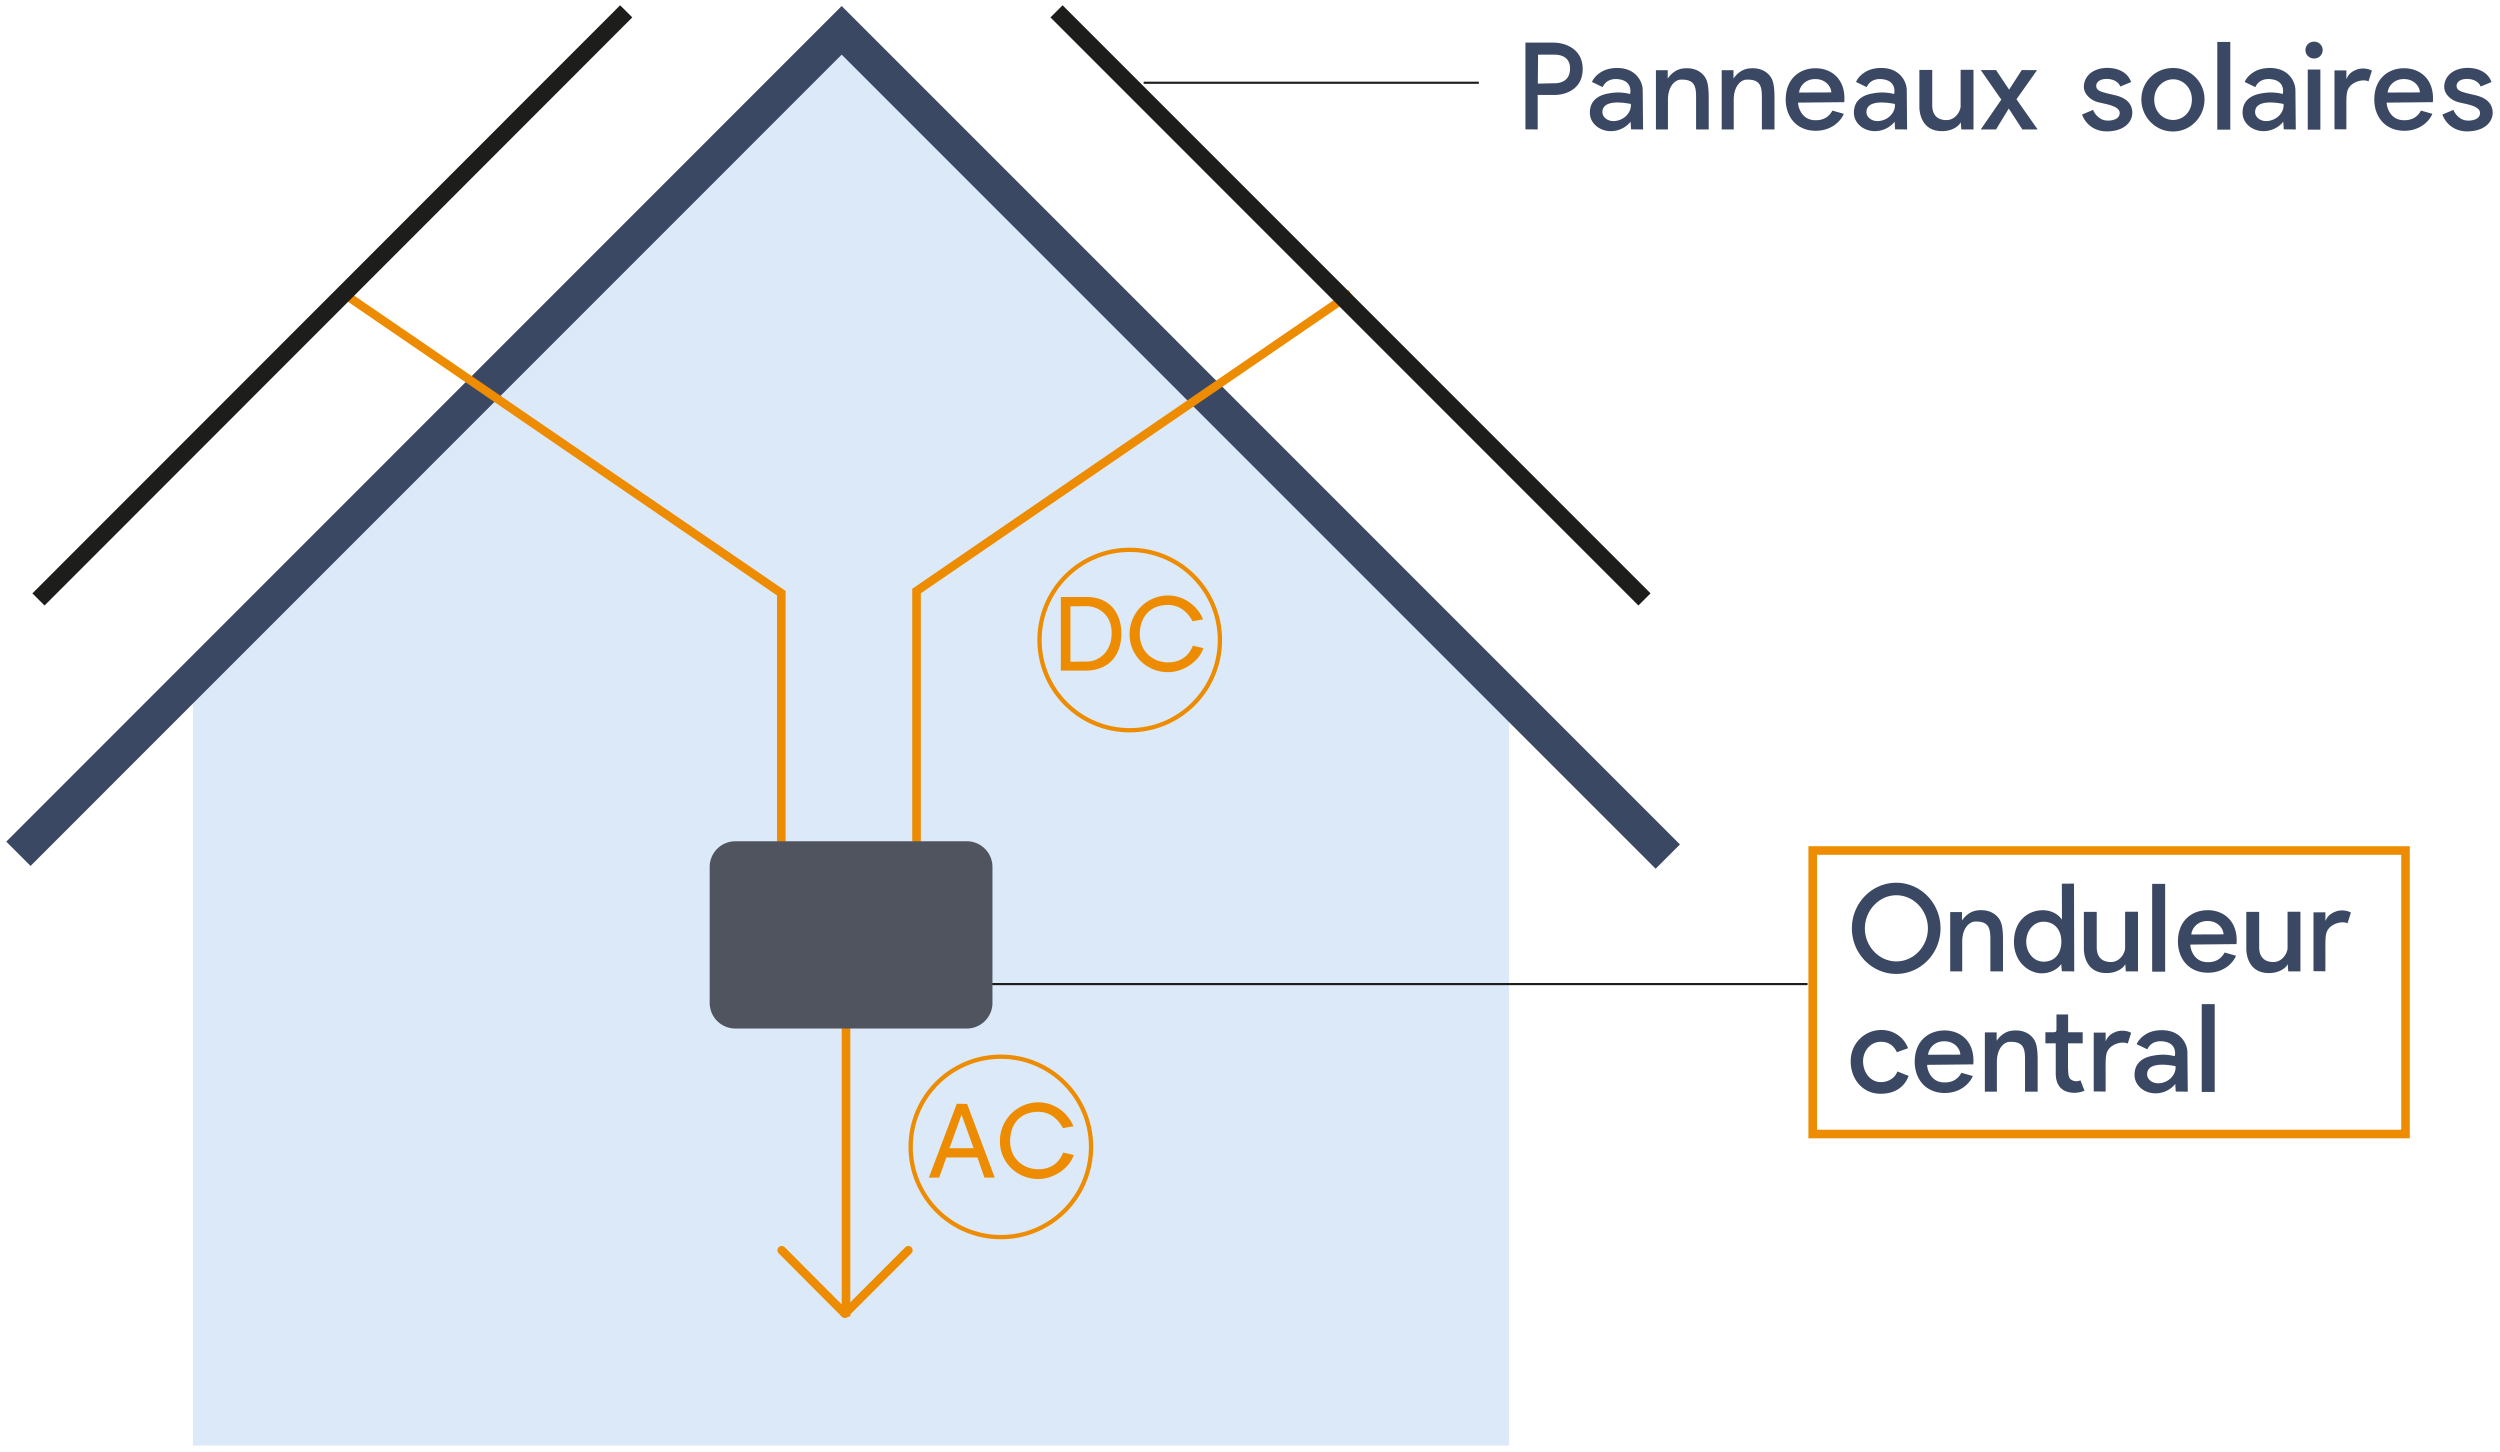 <svg width="291" height="169" fill="none" xmlns="http://www.w3.org/2000/svg"><path d="M175.652 168.26H22.453V78.814L97.12 4.761l78.533 74.053v89.446Z" fill="#DBE9F8"/><path d="m2.142 99.38 95.83-95.85 96.158 96.176" stroke="#3B4863" stroke-width="4" stroke-miterlimit="10"/><path d="M133.122 9.633h39.015" stroke="#1D1D1B" stroke-width=".25" stroke-miterlimit="10"/><path d="M98.475 111.257v41.986M40.353 34.417l50.59 34.629v42.212" stroke="#ED8C00" stroke-miterlimit="10"/><path d="M72.891 1.32 4.477 69.775" stroke="#1D1D1B" stroke-width="2" stroke-miterlimit="10"/><path d="m157.249 34.166-50.564 34.629v36.863" stroke="#ED8C00" stroke-miterlimit="10"/><path d="m122.979 1.32 68.439 68.454" stroke="#1D1D1B" stroke-width="2" stroke-miterlimit="10"/><path d="m90.993 145.534 7.356 7.383 7.381-7.383" stroke="#ED8C00" stroke-linecap="round" stroke-linejoin="round"/><path d="M220.726 113.364c2.842 0 5.152-2.38 5.152-5.306s-2.31-5.306-5.152-5.306c-2.856 0-5.166 2.38-5.166 5.306s2.31 5.306 5.166 5.306Zm.014-1.456c-2.03 0-3.668-1.764-3.668-3.836 0-2.086 1.638-3.864 3.668-3.864 2.044 0 3.668 1.778 3.668 3.864 0 2.072-1.638 3.836-3.668 3.836Zm6.263 1.162h1.4v-3.458c0-1.582.826-2.296 1.442-2.338 1.722-.084 1.834.868 1.834 2.072v3.724h1.47v-3.64c0-1.232-.112-1.806-.308-2.226-.336-.7-1.204-1.414-2.688-1.232-1.064.126-1.652.994-1.778 1.176v-.98h-1.372v6.902Zm12.996-10.206.014 4.186c-.742-1.05-1.932-1.162-2.632-1.078-1.246.14-2.772 1.05-2.94 3.29-.196 2.632 1.694 4.032 3.206 4.032 1.022 0 1.876-.49 2.282-1.078l.07.84 1.442.014-.028-10.22-1.414.014Zm-.056 6.748c0 .952-.42 2.254-1.974 2.324-1.218.056-2.114-1.036-2.114-2.31 0-1.358.924-2.366 2.044-2.338 1.33.028 2.044 1.022 2.044 2.324Zm7.505 3.458h1.414v-6.944h-1.498v4.214c0 .588-.602 1.638-1.638 1.638-1.4 0-1.666-.98-1.666-1.722v-4.116h-1.498v4.298c0 .616.224 2.828 2.632 2.828 1.246 0 2.03-.644 2.184-1.05l.07.854Zm3.064-10.192v10.22h1.512v-10.22h-1.512Zm3.001 6.706c0-2.408 1.61-3.64 3.472-3.64 1.848 0 3.556 1.274 3.346 3.948l-5.376.056c0 .546.42 1.988 1.918 2.044 1.162.056 1.764-.532 2.072-1.12l1.33.378c-.35.854-1.442 1.974-3.262 1.974-2.24 0-3.5-1.638-3.5-3.64Zm5.306-.826c0-.658-.7-1.68-2.114-1.54-.896.084-1.554.77-1.638 1.554l3.752-.014Zm7.537 4.312h1.414v-6.944h-1.498v4.214c0 .588-.602 1.638-1.638 1.638-1.4 0-1.666-.98-1.666-1.722v-4.116h-1.498v4.298c0 .616.224 2.828 2.632 2.828 1.246 0 2.03-.644 2.184-1.05l.07.854Zm2.934-.028v-6.846h1.386v1.022c.224-.546.56-.882 1.246-1.134.504-.182 1.246-.14 1.722.14l-.392 1.246c-.56-.266-1.61-.042-2.142.56-.476.546-.434 1.106-.434 2.926v2.1l-1.386-.014Zm-50.636 8.246c-1.092.14-1.806 1.19-1.792 2.254.014 1.302.826 2.324 1.904 2.408.966.07 1.82-.448 2.086-1.232l1.316.518c-.532 1.414-1.778 2.142-3.458 2.072-1.862-.07-3.29-1.652-3.29-3.78 0-2.114 1.638-3.528 3.304-3.626 1.834-.126 2.982 1.036 3.374 2.114l-1.302.462c-.546-1.176-1.54-1.274-2.142-1.19Zm4.22 2.296c0-2.408 1.61-3.64 3.472-3.64 1.848 0 3.556 1.274 3.346 3.948l-5.376.056c0 .546.42 1.988 1.918 2.044 1.162.056 1.764-.532 2.072-1.12l1.33.378c-.35.854-1.442 1.974-3.262 1.974-2.24 0-3.5-1.638-3.5-3.64Zm5.306-.826c0-.658-.7-1.68-2.114-1.54-.896.084-1.554.77-1.638 1.554l3.752-.014Zm2.857 4.312h1.4v-3.458c0-1.582.826-2.296 1.442-2.338 1.722-.084 1.834.868 1.834 2.072v3.724h1.47v-3.64c0-1.232-.112-1.806-.308-2.226-.336-.7-1.204-1.414-2.688-1.232-1.064.126-1.652.994-1.778 1.176v-.98h-1.372v6.902Zm11.122-1.33c-.294.182-.896.168-1.218-.196-.196-.224-.224-.77-.224-1.736v-2.366h1.708v-1.288h-1.694v-2.072h-1.358v1.68c0 .308-.028.392-.42.392h-.868v1.288h1.204v3.528c0 .798.266 1.876 1.498 2.156a2.985 2.985 0 0 0 1.848-.168l-.476-1.218Zm1.551 1.302v-6.846h1.386v1.022c.224-.546.56-.882 1.246-1.134.504-.182 1.246-.14 1.722.14l-.392 1.246c-.56-.266-1.61-.042-2.142.56-.476.546-.434 1.106-.434 2.926v2.1l-1.386-.014Zm7.6.196c.896-.126 1.582-.644 1.89-1.078l.056.896 1.4.014-.042-4.592c-.014-.882-.588-1.932-1.708-2.352-.966-.364-2.268-.238-2.996.182-.728.406-1.036.868-1.204 1.232l1.246.602c.406-.896 1.316-1.078 2.198-.854.966.252 1.12 1.064.994 1.652-1.092-.266-1.862-.182-2.548-.056-1.484.266-2.198 1.106-2.128 2.394.112 1.302 1.442 2.156 2.842 1.96Zm.378-1.204c-.966.252-1.764-.308-1.764-.98 0-1.344 1.974-1.218 3.304-.952.098.7-.434 1.666-1.54 1.932Zm4.593-9.156v10.22h1.512v-10.22h-1.512Z" fill="#3B4863"/><path d="M110.476 114.547h99.923" stroke="#1D1D1B" stroke-width=".25" stroke-miterlimit="10"/><path d="M112.534 97.923H85.595a2.988 2.988 0 0 0-2.988 2.989v15.82a2.988 2.988 0 0 0 2.988 2.988h26.939a2.988 2.988 0 0 0 2.988-2.988v-15.82a2.988 2.988 0 0 0-2.988-2.989Z" fill="#50545F"/><path d="M280 99h-69v33h69V99Z" stroke="#ED8C00" stroke-miterlimit="10"/><path d="M178.988 15.07v-4.018h2.002c1.134 0 3.234-.602 3.234-3.01s-2.1-3.08-3.388-3.08h-3.276v10.094l1.428.014Zm.042-8.708h1.918c.42 0 1.806.084 1.806 1.61s-1.218 1.722-1.834 1.722c-.406 0-1.344.028-1.918.042l.028-3.374Zm8.878 8.876c.896-.126 1.582-.644 1.89-1.078l.056.896 1.4.014-.042-4.592c-.014-.882-.588-1.932-1.708-2.352-.966-.364-2.268-.238-2.996.182-.728.406-1.036.868-1.204 1.232l1.246.602c.406-.896 1.316-1.078 2.198-.854.966.252 1.12 1.064.994 1.652-1.092-.266-1.862-.182-2.548-.056-1.484.266-2.198 1.106-2.128 2.394.112 1.302 1.442 2.156 2.842 1.96Zm.378-1.204c-.966.252-1.764-.308-1.764-.98 0-1.344 1.974-1.218 3.304-.952.098.7-.434 1.666-1.54 1.932Zm4.463 1.036h1.4v-3.458c0-1.582.826-2.296 1.442-2.338 1.722-.084 1.834.868 1.834 2.072v3.724h1.47v-3.64c0-1.232-.112-1.806-.308-2.226-.336-.7-1.204-1.414-2.688-1.232-1.064.126-1.652.994-1.778 1.176v-.98h-1.372v6.902Zm7.657 0h1.4v-3.458c0-1.582.826-2.296 1.442-2.338 1.722-.084 1.834.868 1.834 2.072v3.724h1.47v-3.64c0-1.232-.112-1.806-.308-2.226-.336-.7-1.204-1.414-2.688-1.232-1.064.126-1.652.994-1.778 1.176v-.98h-1.372v6.902Zm7.451-3.486c0-2.408 1.61-3.64 3.472-3.64 1.848 0 3.556 1.274 3.346 3.948l-5.376.056c0 .546.42 1.988 1.918 2.044 1.162.056 1.764-.532 2.072-1.12l1.33.378c-.35.854-1.442 1.974-3.262 1.974-2.24 0-3.5-1.638-3.5-3.64Zm5.306-.826c0-.658-.7-1.68-2.114-1.54-.896.084-1.554.77-1.638 1.554l3.752-.014Zm5.479 4.48c.896-.126 1.582-.644 1.89-1.078l.056.896 1.4.014-.042-4.592c-.014-.882-.588-1.932-1.708-2.352-.966-.364-2.268-.238-2.996.182-.728.406-1.036.868-1.204 1.232l1.246.602c.406-.896 1.316-1.078 2.198-.854.966.252 1.12 1.064.994 1.652-1.092-.266-1.862-.182-2.548-.056-1.484.266-2.198 1.106-2.128 2.394.112 1.302 1.442 2.156 2.842 1.96Zm.378-1.204c-.966.252-1.764-.308-1.764-.98 0-1.344 1.974-1.218 3.304-.952.098.7-.434 1.666-1.54 1.932Zm9.281 1.036h1.414V8.126h-1.498v4.214c0 .588-.602 1.638-1.638 1.638-1.4 0-1.666-.98-1.666-1.722V8.14h-1.498v4.298c0 .616.224 2.828 2.632 2.828 1.246 0 2.03-.644 2.184-1.05l.07.854Zm5.52-2.436 1.582 2.436h1.778l-2.464-3.514 2.394-3.388-1.778-.014-1.47 2.282-1.526-2.282h-1.778l2.394 3.444-2.394 3.472h1.778l1.484-2.436Zm14.242-3.08c-.504-1.456-2.156-1.75-3.22-1.624-1.596.196-2.282 1.218-2.282 2.17 0 .812.7 1.47 1.456 1.736.7.252 2.73.392 2.716 1.33-.014.854-1.232.952-1.792.826s-1.134-.686-1.302-1.204l-1.288.546c.35.98 1.316 1.96 2.87 1.96 2.03 0 2.982-1.092 2.982-2.17 0-.826-.462-1.666-1.974-2.03-1.456-.35-2.226-.448-2.226-1.092 0-.476.462-.812 1.204-.812s1.372.308 1.596.882l1.26-.518Zm1.192 2.016c0 2.016 1.596 3.738 3.682 3.738 2.072 0 3.668-1.722 3.668-3.738a3.633 3.633 0 0 0-3.668-3.654c-2.086 0-3.682 1.638-3.682 3.654Zm1.498.014c0-1.4 1.064-2.352 2.198-2.352s2.184.952 2.184 2.352c0 1.484-1.05 2.38-2.184 2.38-1.134 0-2.198-.896-2.198-2.38Zm7.341-6.706v10.22h1.512V4.878h-1.512Zm5.788 10.36c.896-.126 1.582-.644 1.89-1.078l.056.896 1.4.014-.042-4.592c-.014-.882-.588-1.932-1.708-2.352-.966-.364-2.268-.238-2.996.182-.728.406-1.036.868-1.204 1.232l1.246.602c.406-.896 1.316-1.078 2.198-.854.966.252 1.12 1.064.994 1.652-1.092-.266-1.862-.182-2.548-.056-1.484.266-2.198 1.106-2.128 2.394.112 1.302 1.442 2.156 2.842 1.96Zm.378-1.204c-.966.252-1.764-.308-1.764-.98 0-1.344 1.974-1.218 3.304-.952.098.7-.434 1.666-1.54 1.932Zm5.103-7.224c.546 0 .994-.42.994-.98s-.448-.98-.994-.98c-.56 0-1.008.42-1.008.98s.448.98 1.008.98Zm-.742 1.288v7h1.47v-7h-1.47Zm3.111 6.944V8.196h1.386v1.022c.224-.546.56-.882 1.246-1.134.504-.182 1.246-.14 1.722.14l-.392 1.246c-.56-.266-1.61-.042-2.142.56-.476.546-.434 1.106-.434 2.926v2.1l-1.386-.014Zm4.635-3.458c0-2.408 1.61-3.64 3.472-3.64 1.848 0 3.556 1.274 3.346 3.948l-5.376.056c0 .546.42 1.988 1.918 2.044 1.162.056 1.764-.532 2.072-1.12l1.33.378c-.35.854-1.442 1.974-3.262 1.974-2.24 0-3.5-1.638-3.5-3.64Zm5.306-.826c0-.658-.7-1.68-2.114-1.54-.896.084-1.554.77-1.638 1.554l3.752-.014Zm8.335-1.204c-.504-1.456-2.156-1.75-3.22-1.624-1.596.196-2.282 1.218-2.282 2.17 0 .812.7 1.47 1.456 1.736.7.252 2.73.392 2.716 1.33-.014.854-1.232.952-1.792.826s-1.134-.686-1.302-1.204l-1.288.546c.35.98 1.316 1.96 2.87 1.96 2.03 0 2.982-1.092 2.982-2.17 0-.826-.462-1.666-1.974-2.03-1.456-.35-2.226-.448-2.226-1.092 0-.476.462-.812 1.204-.812s1.372.308 1.596.882l1.26-.518Z" fill="#3B4863"/><path d="M126.36 78.06c2.568 0 4.164-1.644 4.164-4.296 0-2.544-1.476-4.272-4.008-4.272h-3.036v8.568h2.88Zm-1.764-7.488 1.932-.012c.996-.012 2.868.732 2.868 3.12s-1.692 3.324-2.844 3.324c-.756 0-1.224.012-1.956.024v-6.456Zm6.888 3.264c0 2.532 2.064 4.404 4.464 4.404 1.848 0 3.648-1.296 4.128-2.796l-1.224-.288c-.36.912-1.164 1.944-2.892 1.944-1.8 0-3.288-1.296-3.288-3.264 0-2.088 1.26-3.42 3.288-3.42 1.44 0 2.352.96 2.856 1.896l1.224-.216c-.672-1.62-2.256-2.784-4.092-2.784a4.499 4.499 0 0 0-4.464 4.524Z" fill="#ED8C00"/><path d="M131.5 85c5.799 0 10.5-4.701 10.5-10.5S137.299 64 131.5 64 121 68.701 121 74.5 125.701 85 131.5 85Z" stroke="#ED8C00" stroke-width=".5" stroke-miterlimit="10"/><path d="M115.788 137.072h-1.2l-.816-2.34h-3.624l-.828 2.34h-1.2l3.252-8.592 1.2.012 3.216 8.58Zm-5.268-3.42h2.808l-1.404-3.912-1.404 3.912Zm5.87-.816c0 2.532 2.064 4.404 4.464 4.404 1.848 0 3.648-1.296 4.128-2.796l-1.224-.288c-.36.912-1.164 1.944-2.892 1.944-1.8 0-3.288-1.296-3.288-3.264 0-2.088 1.26-3.42 3.288-3.42 1.44 0 2.352.96 2.856 1.896l1.224-.216c-.672-1.62-2.256-2.784-4.092-2.784a4.499 4.499 0 0 0-4.464 4.524Z" fill="#ED8C00"/><path d="M116.5 144c5.799 0 10.5-4.701 10.5-10.5s-4.701-10.5-10.5-10.5-10.5 4.701-10.5 10.5 4.701 10.5 10.5 10.5Z" stroke="#ED8C00" stroke-width=".5" stroke-miterlimit="10"/></svg>